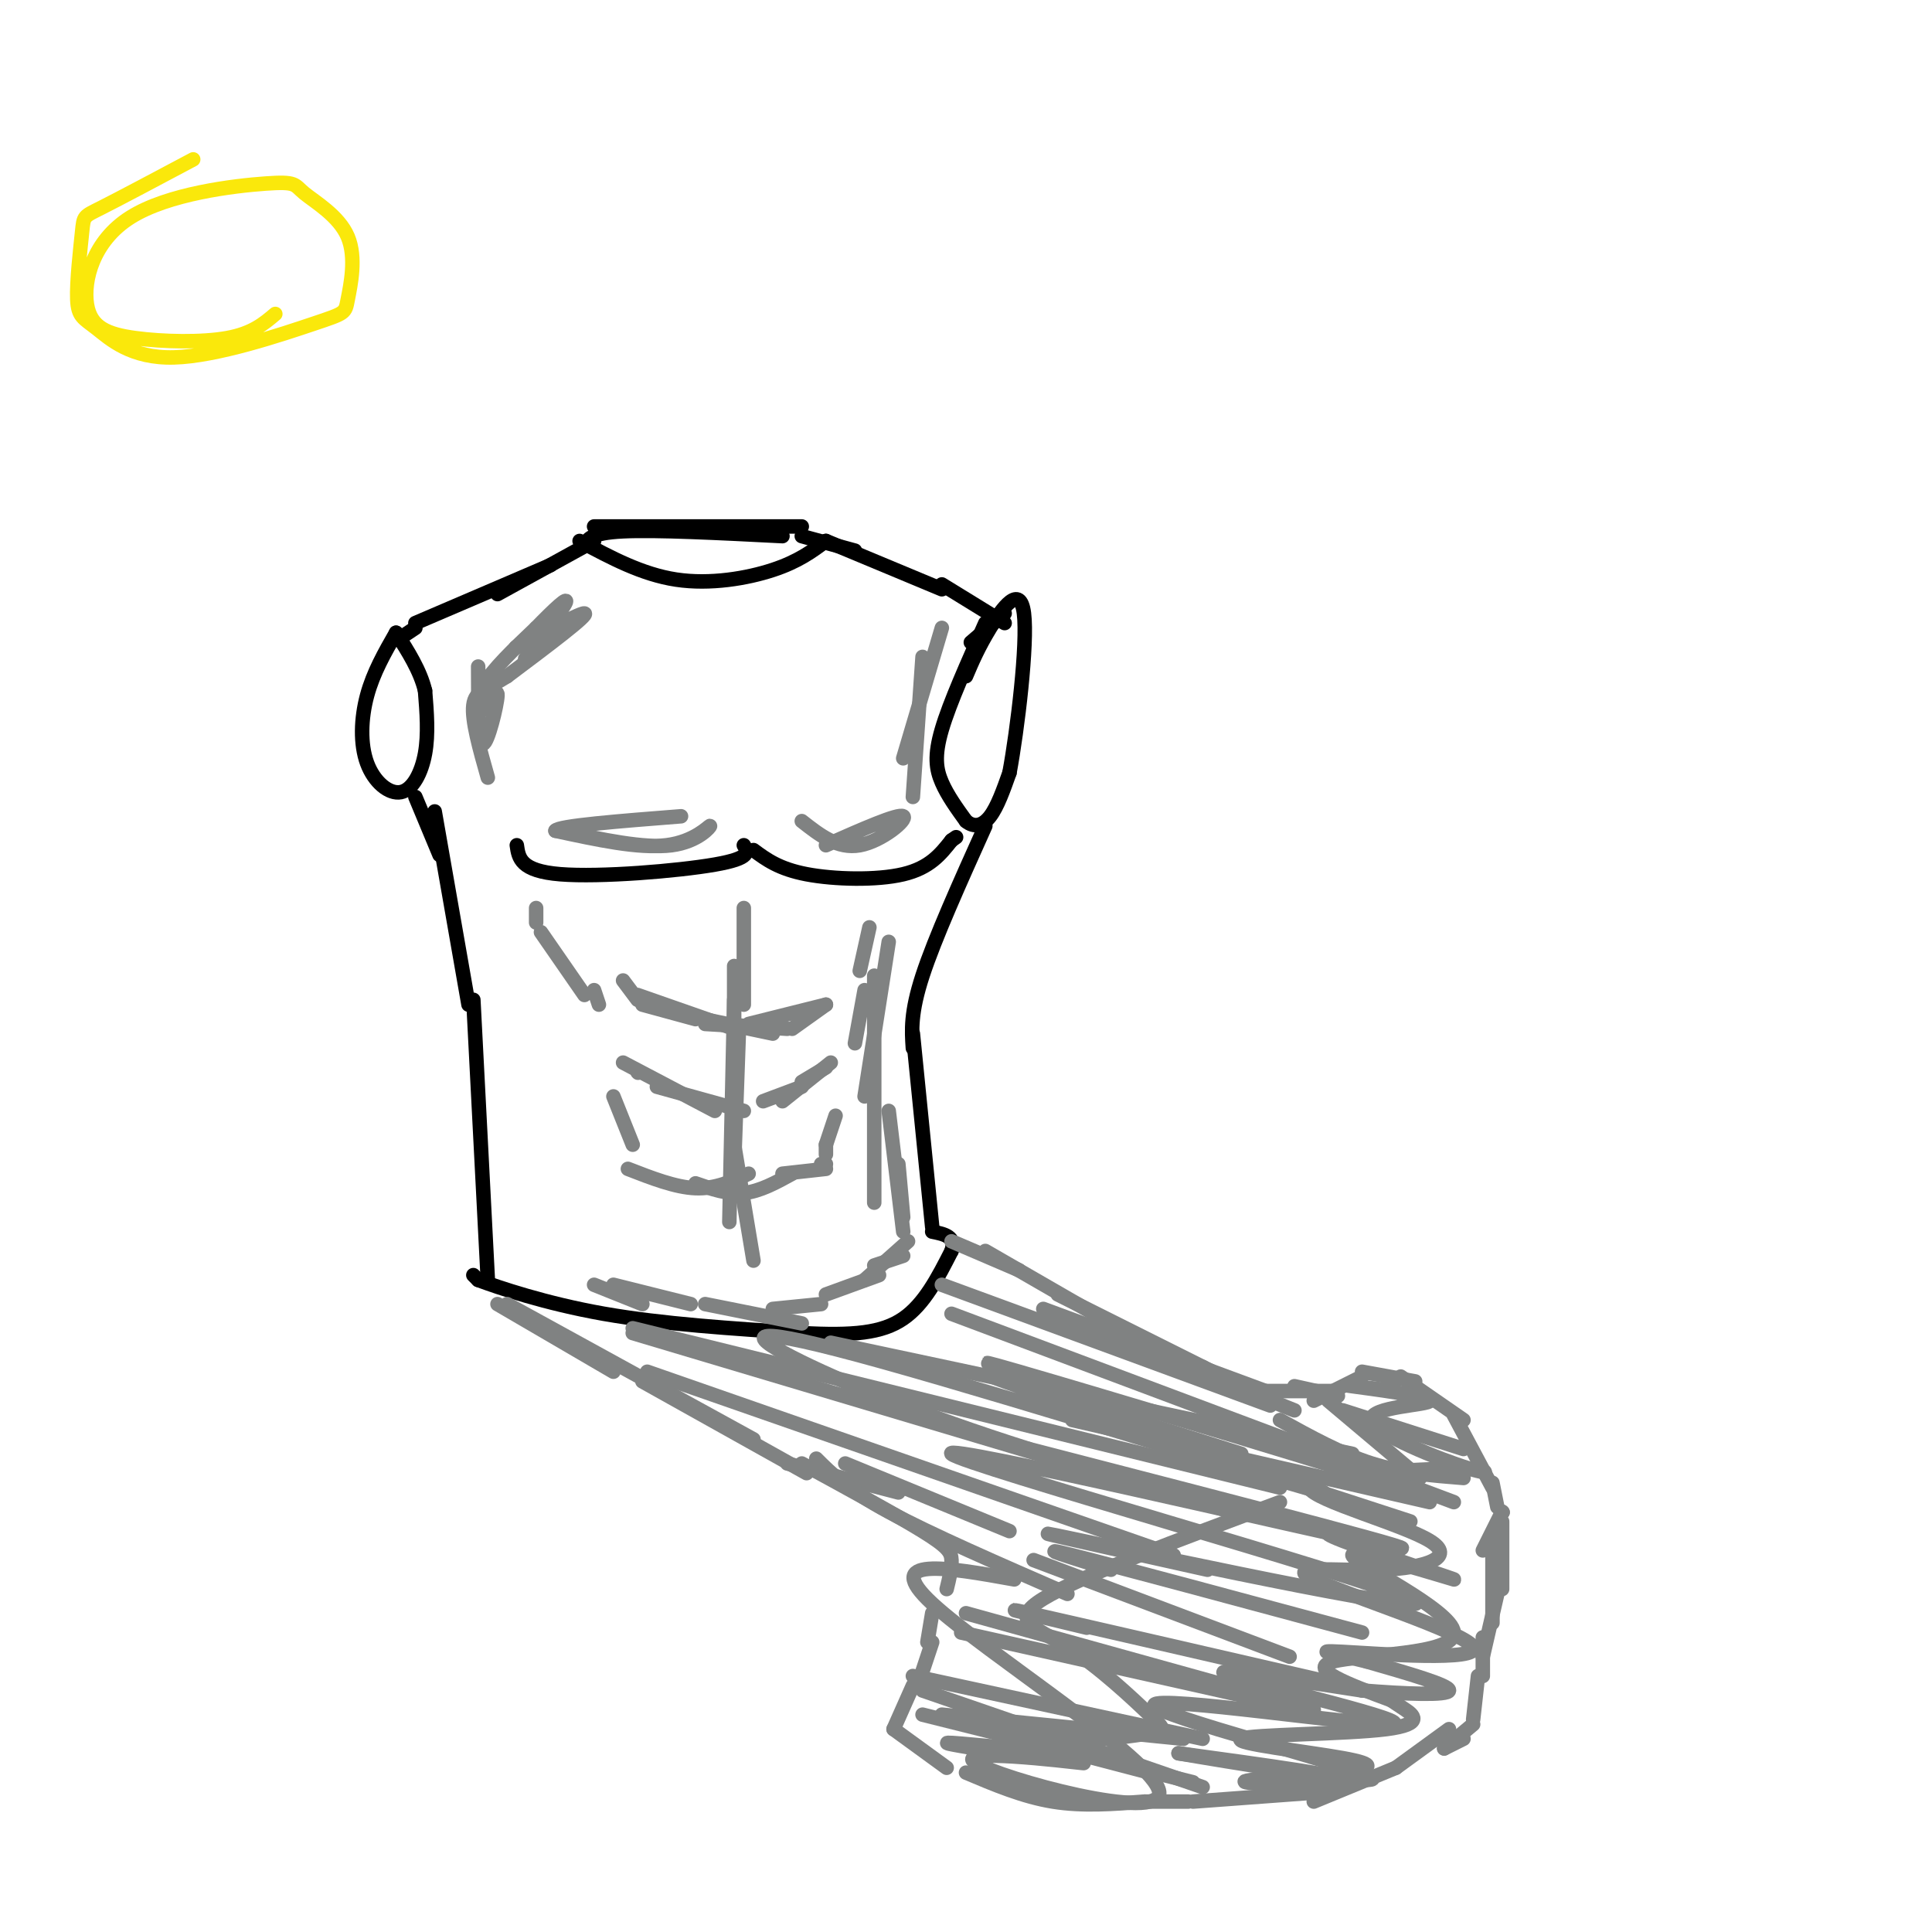 <svg viewBox='0 0 400 400' version='1.1' xmlns='http://www.w3.org/2000/svg' xmlns:xlink='http://www.w3.org/1999/xlink'><g fill='none' stroke='#000000' stroke-width='3' stroke-linecap='round' stroke-linejoin='round'><path d='M120,112c6.467,3.467 12.933,6.933 20,8c7.067,1.067 14.733,-0.267 20,-2c5.267,-1.733 8.133,-3.867 11,-6'/><path d='M121,113c0.583,-1.333 1.167,-2.667 8,-3c6.833,-0.333 19.917,0.333 33,1'/><path d='M123,109c0.000,0.000 43.000,0.000 43,0'/><path d='M166,111c0.000,0.000 11.000,3.000 11,3'/><path d='M171,112c0.000,0.000 24.000,10.000 24,10'/><path d='M195,121c0.000,0.000 13.000,8.000 13,8'/><path d='M208,127c0.000,0.000 -7.000,6.000 -7,6'/><path d='M204,129c-3.689,8.244 -7.378,16.489 -9,22c-1.622,5.511 -1.178,8.289 0,11c1.178,2.711 3.089,5.356 5,8'/><path d='M200,170c1.711,1.422 3.489,0.978 5,-1c1.511,-1.978 2.756,-5.489 4,-9'/><path d='M209,160c1.655,-8.917 3.792,-26.708 3,-33c-0.792,-6.292 -4.512,-1.083 -7,3c-2.488,4.083 -3.744,7.042 -5,10'/><path d='M123,112c0.000,0.000 -20.000,11.000 -20,11'/><path d='M114,117c0.000,0.000 -28.000,12.000 -28,12'/><path d='M86,130c0.000,0.000 -3.000,2.000 -3,2'/><path d='M82,131c-2.364,4.134 -4.727,8.268 -6,13c-1.273,4.732 -1.455,10.062 0,14c1.455,3.938 4.545,6.483 7,6c2.455,-0.483 4.273,-3.995 5,-8c0.727,-4.005 0.364,-8.502 0,-13'/><path d='M88,143c-1.000,-4.167 -3.500,-8.083 -6,-12'/><path d='M107,175c0.378,2.667 0.756,5.333 9,6c8.244,0.667 24.356,-0.667 32,-2c7.644,-1.333 6.822,-2.667 6,-4'/><path d='M156,176c2.644,1.956 5.289,3.911 11,5c5.711,1.089 14.489,1.311 20,0c5.511,-1.311 7.756,-4.156 10,-7'/><path d='M197,174c1.667,-1.167 0.833,-0.583 0,0'/><path d='M86,165c0.000,0.000 5.000,12.000 5,12'/><path d='M90,168c0.000,0.000 7.000,40.000 7,40'/><path d='M204,171c-5.250,11.667 -10.500,23.333 -13,31c-2.500,7.667 -2.250,11.333 -2,15'/><path d='M189,214c0.000,0.000 4.000,40.000 4,40'/><path d='M98,207c0.000,0.000 3.000,58.000 3,58'/><path d='M98,264c0.000,0.000 1.000,1.000 1,1'/><path d='M99,265c4.111,1.533 13.889,4.867 26,7c12.111,2.133 26.556,3.067 41,4'/><path d='M166,276c10.600,0.578 16.600,0.022 21,-3c4.400,-3.022 7.200,-8.511 10,-14'/><path d='M197,259c1.000,-3.000 -1.500,-3.500 -4,-4'/></g>
<g fill='none' stroke='#808282' stroke-width='3' stroke-linecap='round' stroke-linejoin='round'><path d='M99,138c0.010,8.006 0.019,16.013 1,16c0.981,-0.013 2.933,-8.045 3,-10c0.067,-1.955 -1.751,2.166 -3,3c-1.249,0.834 -1.928,-1.619 0,-5c1.928,-3.381 6.464,-7.691 11,-12'/><path d='M111,130c3.595,-3.714 7.083,-7.000 6,-5c-1.083,2.000 -6.738,9.286 -8,11c-1.262,1.714 1.869,-2.143 5,-6'/><path d='M114,130c-1.833,0.548 -8.917,4.917 -7,4c1.917,-0.917 12.833,-7.119 14,-7c1.167,0.119 -7.417,6.560 -16,13'/><path d='M105,140c-4.178,2.689 -6.622,2.911 -7,6c-0.378,3.089 1.311,9.044 3,15'/><path d='M116,172c8.685,1.857 17.369,3.714 23,3c5.631,-0.714 8.208,-4.000 8,-4c-0.208,-0.000 -3.202,3.286 -9,4c-5.798,0.714 -14.399,-1.143 -23,-3'/><path d='M115,172c0.500,-1.000 13.250,-2.000 26,-3'/><path d='M166,170c3.711,2.911 7.422,5.822 12,5c4.578,-0.822 10.022,-5.378 9,-6c-1.022,-0.622 -8.511,2.689 -16,6'/><path d='M184,195c0.000,0.000 -5.000,32.000 -5,32'/><path d='M181,202c0.000,0.000 0.000,47.000 0,47'/><path d='M184,230c0.000,0.000 3.000,25.000 3,25'/><path d='M186,241c0.000,0.000 1.000,11.000 1,11'/><path d='M152,207c0.000,0.000 -1.000,46.000 -1,46'/><path d='M152,237c0.000,0.000 4.000,24.000 4,24'/><path d='M152,241c0.000,0.000 1.000,-28.000 1,-28'/><path d='M152,229c0.000,0.000 0.000,-29.000 0,-29'/><path d='M154,208c0.000,0.000 0.000,-20.000 0,-20'/><path d='M141,210c0.000,0.000 19.000,4.000 19,4'/><path d='M146,212c0.000,0.000 17.000,1.000 17,1'/><path d='M150,212c0.000,0.000 10.000,1.000 10,1'/><path d='M164,213c0.000,0.000 7.000,-5.000 7,-5'/><path d='M171,208c0.000,0.000 -16.000,4.000 -16,4'/><path d='M144,211c0.000,0.000 -11.000,-3.000 -11,-3'/><path d='M132,207c0.000,0.000 -3.000,-4.000 -3,-4'/><path d='M132,206c0.000,0.000 20.000,7.000 20,7'/><path d='M132,222c0.000,0.000 0.100,0.100 0.1,0.1'/><path d='M129,220c0.000,0.000 19.000,10.000 19,10'/><path d='M136,225c0.000,0.000 18.000,5.000 18,5'/><path d='M158,228c0.000,0.000 8.000,-3.000 8,-3'/><path d='M166,224c0.000,0.000 5.000,-3.000 5,-3'/><path d='M172,220c0.000,0.000 -10.000,8.000 -10,8'/><path d='M130,242c4.917,1.917 9.833,3.833 14,4c4.167,0.167 7.583,-1.417 11,-3'/><path d='M144,245c3.333,1.167 6.667,2.333 10,2c3.333,-0.333 6.667,-2.167 10,-4'/><path d='M162,243c0.000,0.000 9.000,-1.000 9,-1'/><path d='M170,241c0.000,0.000 1.000,0.000 1,0'/><path d='M171,237c0.000,0.000 0.000,2.000 0,2'/><path d='M173,231c0.000,0.000 -2.000,6.000 -2,6'/><path d='M127,227c0.000,0.000 4.000,10.000 4,10'/><path d='M124,208c0.000,0.000 -1.000,-3.000 -1,-3'/><path d='M179,205c0.000,0.000 -2.000,11.000 -2,11'/><path d='M121,206c0.000,0.000 -9.000,-13.000 -9,-13'/><path d='M111,191c0.000,0.000 0.000,-3.000 0,-3'/><path d='M178,201c0.000,0.000 2.000,-9.000 2,-9'/><path d='M195,130c0.000,0.000 -8.000,27.000 -8,27'/><path d='M191,136c0.000,0.000 -2.000,29.000 -2,29'/><path d='M123,266c0.000,0.000 10.000,4.000 10,4'/><path d='M127,266c0.000,0.000 16.000,4.000 16,4'/><path d='M146,270c0.000,0.000 20.000,4.000 20,4'/><path d='M160,271c0.000,0.000 10.000,-1.000 10,-1'/><path d='M171,268c0.000,0.000 11.000,-4.000 11,-4'/><path d='M188,257c0.000,0.000 -9.000,8.000 -9,8'/><path d='M187,260c0.000,0.000 -6.000,2.000 -6,2'/><path d='M103,270c0.000,0.000 24.000,14.000 24,14'/><path d='M105,270c0.000,0.000 51.000,28.000 51,28'/><path d='M133,286c0.000,0.000 34.000,19.000 34,19'/><path d='M163,303c0.000,0.000 23.000,6.000 23,6'/><path d='M197,257c0.000,0.000 14.000,6.000 14,6'/><path d='M204,259c0.000,0.000 26.000,15.000 26,15'/><path d='M219,268c0.000,0.000 36.000,18.000 36,18'/><path d='M249,283c0.000,0.000 12.000,7.000 12,7'/><path d='M263,290c0.000,0.000 5.000,2.000 5,2'/><path d='M258,288c0.000,0.000 18.000,0.000 18,0'/><path d='M268,287c0.000,0.000 9.000,2.000 9,2'/><path d='M272,290c0.000,0.000 10.000,-5.000 10,-5'/><path d='M282,284c0.000,0.000 11.000,2.000 11,2'/><path d='M290,285c0.000,0.000 13.000,9.000 13,9'/><path d='M301,293c0.000,0.000 8.000,15.000 8,15'/><path d='M309,307c0.000,0.000 1.000,5.000 1,5'/><path d='M311,313c0.000,0.000 0.100,0.100 0.1,0.1'/><path d='M311,313c0.000,0.000 0.100,0.100 0.1,0.1'/><path d='M311,313c0.000,0.000 -4.000,8.000 -4,8'/><path d='M311,315c0.000,0.000 0.000,14.000 0,14'/><path d='M309,319c0.000,0.000 0.000,17.000 0,17'/><path d='M310,330c0.000,0.000 -3.000,13.000 -3,13'/><path d='M307,339c0.000,0.000 0.000,8.000 0,8'/><path d='M306,347c0.000,0.000 -1.000,9.000 -1,9'/><path d='M305,357c0.000,0.000 -6.000,5.000 -6,5'/><path d='M303,360c0.000,0.000 -4.000,2.000 -4,2'/><path d='M300,358c0.000,0.000 -11.000,8.000 -11,8'/><path d='M289,366c0.000,0.000 -17.000,7.000 -17,7'/><path d='M274,371c0.000,0.000 -27.000,2.000 -27,2'/><path d='M246,373c0.000,0.000 -9.000,0.000 -9,0'/><path d='M237,373c-6.417,0.500 -12.833,1.000 -19,0c-6.167,-1.000 -12.083,-3.500 -18,-6'/><path d='M196,366c0.000,0.000 -11.000,-8.000 -11,-8'/><path d='M185,358c0.000,0.000 4.000,-9.000 4,-9'/><path d='M190,349c0.000,0.000 3.000,-9.000 3,-9'/><path d='M192,340c0.000,0.000 1.000,-6.000 1,-6'/><path d='M196,329c0.533,-2.178 1.067,-4.356 1,-6c-0.067,-1.644 -0.733,-2.756 -6,-6c-5.267,-3.244 -15.133,-8.622 -25,-14'/><path d='M169,302c3.167,3.167 6.333,6.333 15,11c8.667,4.667 22.833,10.833 37,17'/><path d='M175,303c0.000,0.000 34.000,14.000 34,14'/><path d='M134,284c0.000,0.000 109.000,38.000 109,38'/><path d='M131,276c0.000,0.000 124.000,37.000 124,37'/><path d='M131,275c0.000,0.000 134.000,33.000 134,33'/><path d='M172,278c0.000,0.000 108.000,23.000 108,23'/><path d='M195,266c0.000,0.000 68.000,25.000 68,25'/><path d='M216,271c0.000,0.000 46.000,17.000 46,17'/><path d='M197,272c0.000,0.000 104.000,39.000 104,39'/><path d='M222,294c0.000,0.000 74.000,17.000 74,17'/><path d='M265,294c6.333,3.500 12.667,7.000 19,9c6.333,2.000 12.667,2.500 19,3'/><path d='M278,292c0.000,0.000 25.000,8.000 25,8'/><path d='M275,290c0.000,0.000 19.000,16.000 19,16'/><path d='M214,323c0.000,0.000 53.000,20.000 53,20'/><path d='M200,334c0.000,0.000 72.000,20.000 72,20'/><path d='M189,347c0.000,0.000 60.000,13.000 60,13'/><path d='M191,350c0.000,0.000 58.000,20.000 58,20'/><path d='M191,355c0.000,0.000 56.000,14.000 56,14'/><path d='M196,356c0.000,0.000 42.000,11.000 42,11'/><path d='M195,355c0.000,0.000 50.000,5.000 50,5'/><path d='M199,338c0.000,0.000 67.000,15.000 67,15'/><path d='M225,337c-10.083,-2.417 -20.167,-4.833 -12,-3c8.167,1.833 34.583,7.917 61,14'/><path d='M230,325c-8.333,-2.583 -16.667,-5.167 -8,-3c8.667,2.167 34.333,9.083 60,16'/><path d='M250,325c-22.404,-4.987 -44.807,-9.974 -26,-6c18.807,3.974 78.825,16.911 68,12c-10.825,-4.911 -92.491,-27.668 -95,-30c-2.509,-2.332 74.140,15.762 90,19c15.860,3.238 -29.070,-8.381 -74,-20'/><path d='M213,300c-21.897,-6.909 -39.641,-14.180 -49,-19c-9.359,-4.820 -10.333,-7.189 19,1c29.333,8.189 88.974,26.935 91,27c2.026,0.065 -53.564,-18.553 -66,-23c-12.436,-4.447 18.282,5.276 49,15'/><path d='M222,288c-12.867,-4.133 -25.733,-8.267 -11,-4c14.733,4.267 57.067,16.933 73,22c15.933,5.067 5.467,2.533 -5,0'/><path d='M249,301c0.000,0.000 43.000,14.000 43,14'/><path d='M281,318c-4.739,-0.756 -9.478,-1.511 -3,1c6.478,2.511 24.172,8.289 23,8c-1.172,-0.289 -21.211,-6.644 -21,-5c0.211,1.644 20.672,11.289 21,16c0.328,4.711 -19.478,4.489 -25,6c-5.522,1.511 3.239,4.756 12,8'/><path d='M288,352c2.206,1.466 1.723,1.131 3,2c1.277,0.869 4.316,2.943 -4,4c-8.316,1.057 -27.986,1.097 -30,2c-2.014,0.903 13.629,2.670 21,4c7.371,1.330 6.471,2.222 -1,3c-7.471,0.778 -21.511,1.440 -19,2c2.511,0.560 21.575,1.017 22,0c0.425,-1.017 -17.787,-3.509 -36,-6'/><path d='M244,363c7.181,1.225 43.134,7.287 40,5c-3.134,-2.287 -45.356,-12.922 -45,-15c0.356,-2.078 43.288,4.402 49,4c5.712,-0.402 -25.797,-7.686 -33,-10c-7.203,-2.314 9.898,0.343 27,3'/><path d='M282,350c8.956,0.733 17.844,1.067 18,0c0.156,-1.067 -8.422,-3.533 -17,-6'/><path d='M283,344c-5.977,-1.543 -12.421,-2.402 -5,-2c7.421,0.402 28.707,2.063 27,-1c-1.707,-3.063 -26.408,-10.851 -33,-14c-6.592,-3.149 4.924,-1.658 14,-2c9.076,-0.342 15.713,-2.515 10,-6c-5.713,-3.485 -23.775,-8.281 -25,-11c-1.225,-2.719 14.388,-3.359 30,-4'/><path d='M301,304c6.805,-0.063 8.818,1.779 3,0c-5.818,-1.779 -19.467,-7.178 -20,-10c-0.533,-2.822 12.049,-3.068 12,-4c-0.049,-0.932 -12.728,-2.552 -16,-3c-3.272,-0.448 2.864,0.276 9,1'/><path d='M265,311c-20.789,7.718 -41.578,15.437 -49,20c-7.422,4.563 -1.476,5.972 5,10c6.476,4.028 13.484,10.676 17,14c3.516,3.324 3.540,3.324 -1,4c-4.540,0.676 -13.645,2.029 -23,1c-9.355,-1.029 -18.961,-4.441 -15,-4c3.961,0.441 21.490,4.734 22,6c0.510,1.266 -15.997,-0.495 -22,-1c-6.003,-0.505 -1.501,0.248 3,1'/><path d='M202,362c7.615,1.094 25.151,3.329 22,3c-3.151,-0.329 -26.989,-3.222 -22,0c4.989,3.222 38.805,12.560 38,6c-0.805,-6.560 -36.230,-29.017 -47,-39c-10.770,-9.983 3.115,-7.491 17,-5'/></g>
<g fill='none' stroke='#fae80b' stroke-width='3' stroke-linecap='round' stroke-linejoin='round'><path d='M40,33c-7.621,4.053 -15.243,8.106 -19,10c-3.757,1.894 -3.651,1.628 -4,5c-0.349,3.372 -1.154,10.381 -1,14c0.154,3.619 1.265,3.847 4,6c2.735,2.153 7.092,6.231 16,6c8.908,-0.231 22.365,-4.772 29,-7c6.635,-2.228 6.447,-2.142 7,-5c0.553,-2.858 1.848,-8.660 0,-13c-1.848,-4.340 -6.838,-7.219 -9,-9c-2.162,-1.781 -1.494,-2.463 -8,-2c-6.506,0.463 -20.185,2.072 -28,7c-7.815,4.928 -9.765,13.177 -9,18c0.765,4.823 4.244,6.222 10,7c5.756,0.778 13.787,0.937 19,0c5.213,-0.937 7.606,-2.968 10,-5'/></g>
</svg>